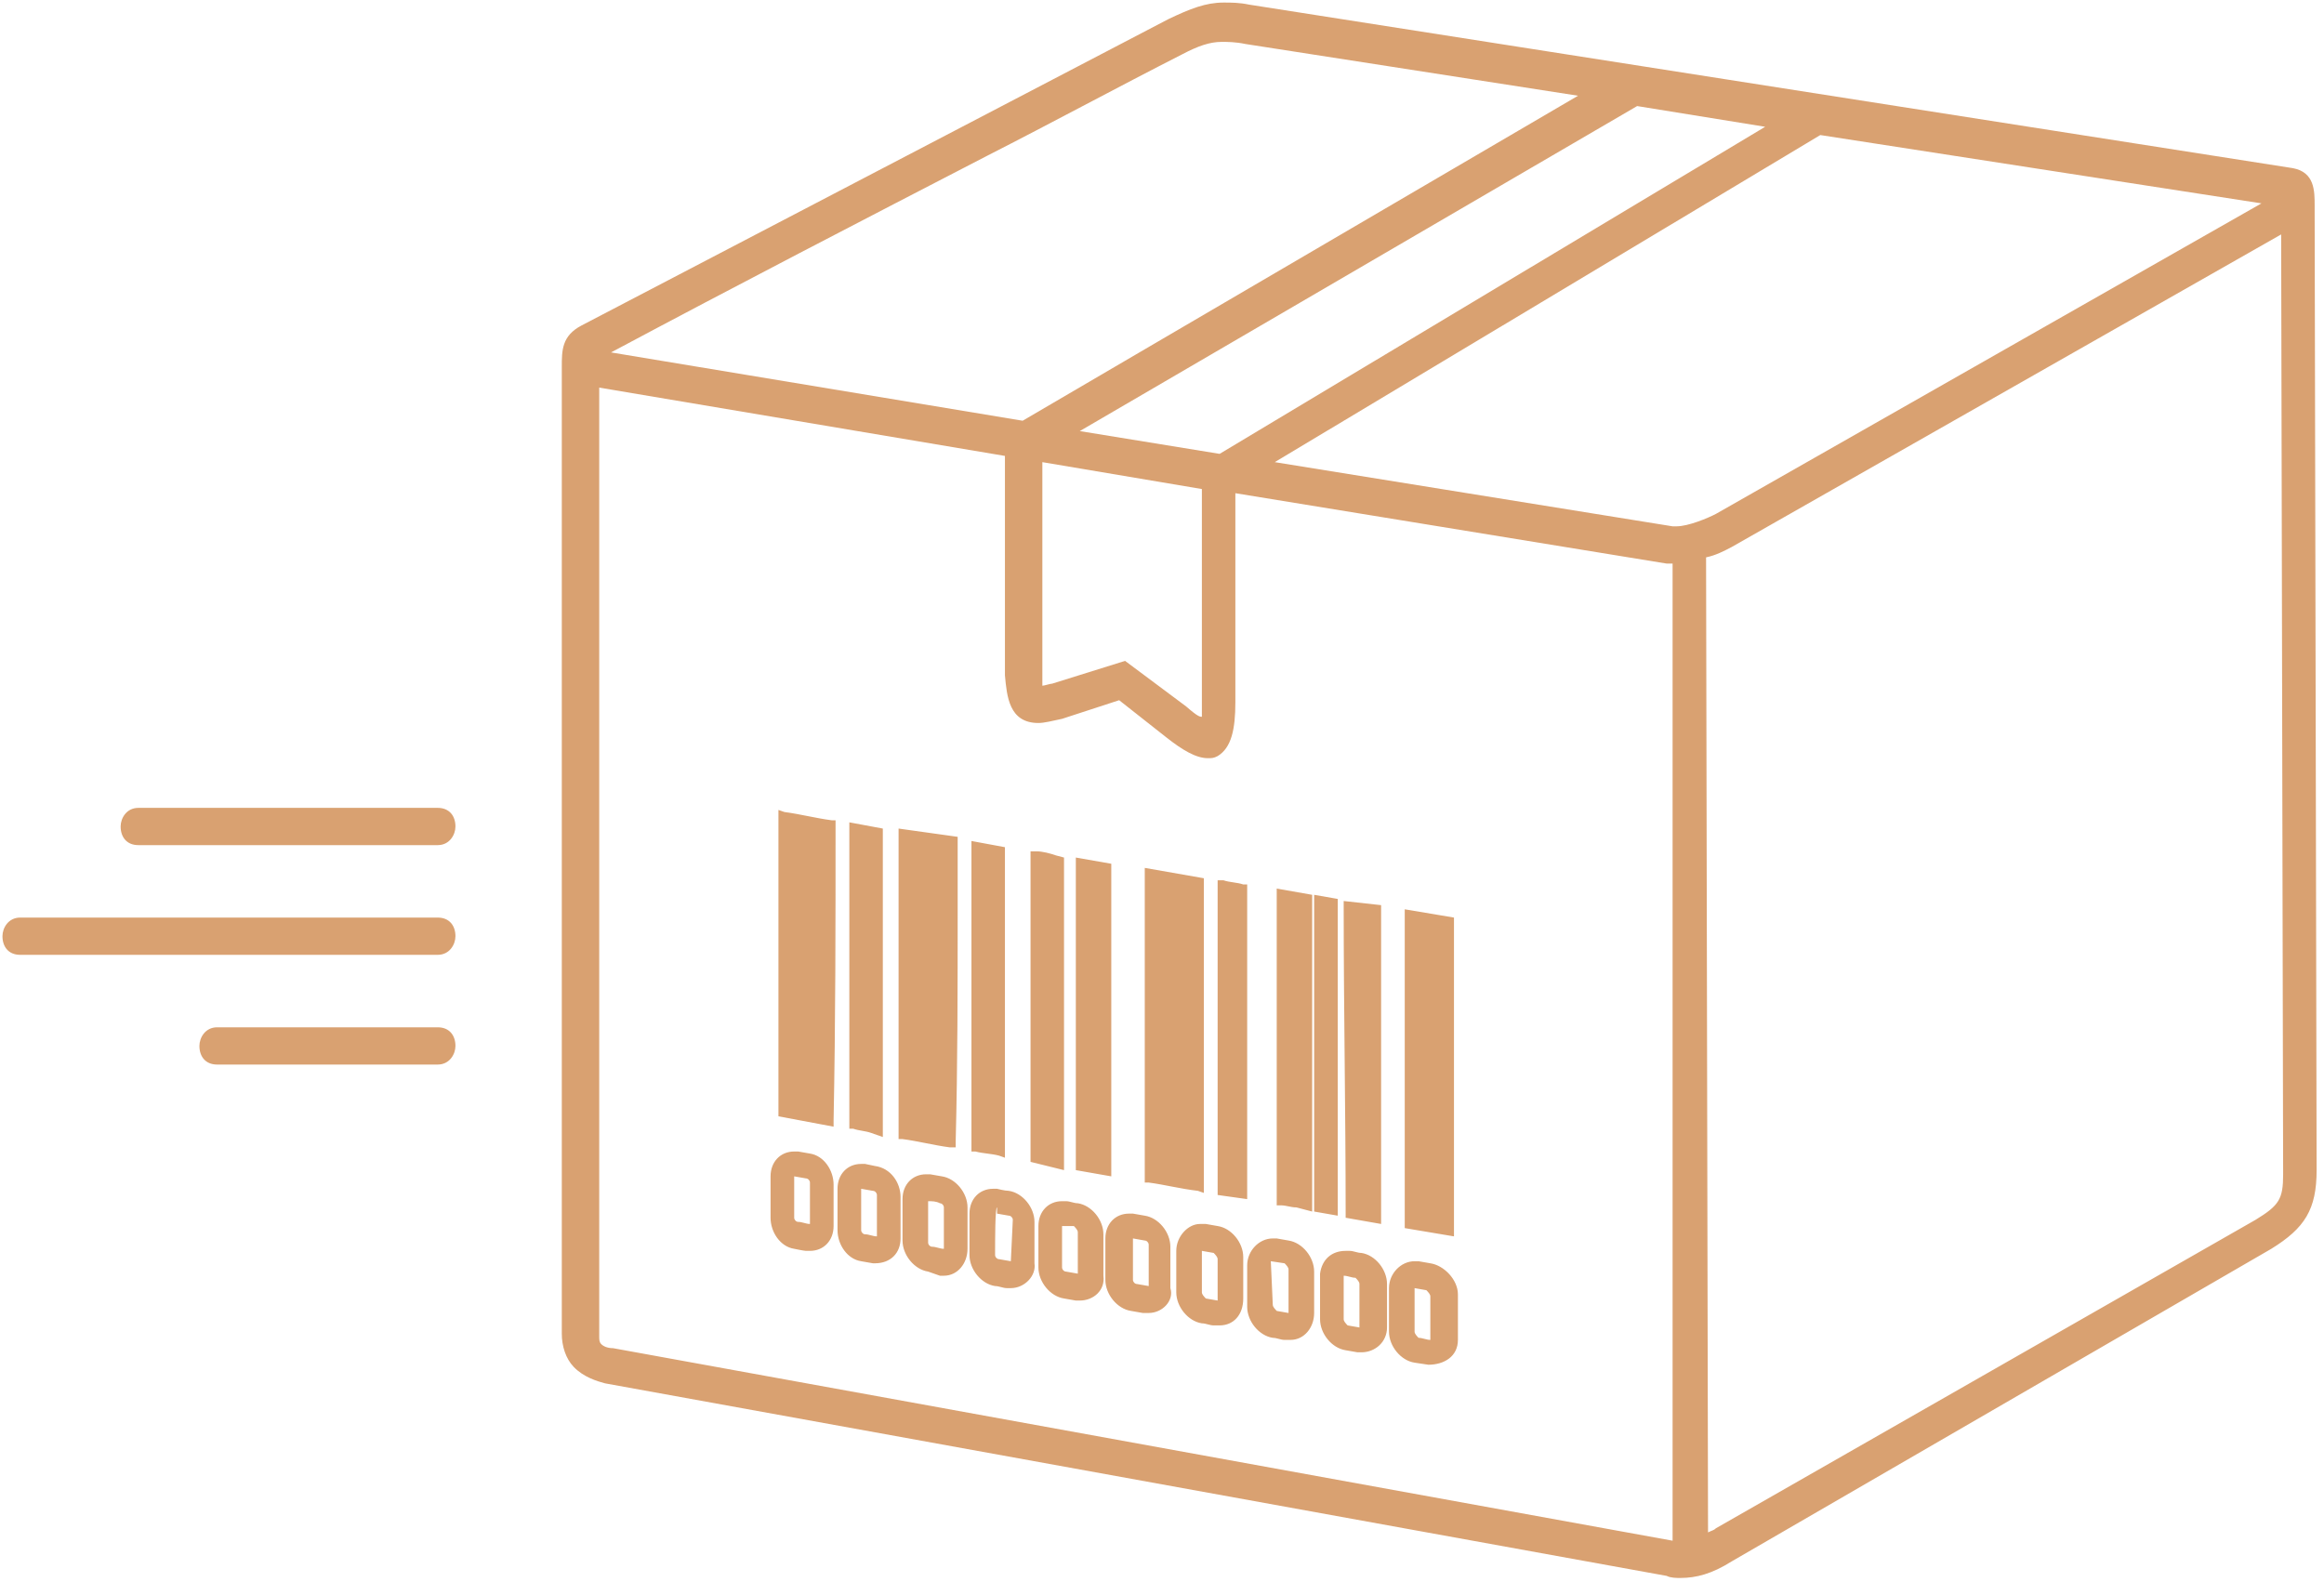<svg xmlns="http://www.w3.org/2000/svg" fill="none" viewBox="0 0 118 81" height="81" width="118">
<path fill="#D9A171" d="M85.325 80.13C85.125 80.13 84.825 80.13 84.625 80.025L30.725 70.248C30.325 70.143 29.625 69.933 29.125 69.407C28.725 68.987 28.525 68.356 28.525 67.725V19.052C28.525 18.947 28.525 18.737 28.525 18.632C28.525 17.791 28.525 17.055 29.525 16.529L59.325 0.971C60.425 0.445 61.225 0.13 62.125 0.13C62.525 0.13 62.925 0.13 63.425 0.235L116.425 8.54C117.525 8.75 117.525 9.696 117.525 10.432V10.643L117.625 59.42C117.625 61.418 117.025 62.364 115.325 63.415L87.925 79.289C86.925 79.92 86.125 80.13 85.325 80.13ZM30.425 67.83C30.425 68.041 30.425 68.146 30.525 68.251C30.625 68.356 30.825 68.461 31.125 68.461L84.925 78.238V28.619C84.825 28.619 84.725 28.619 84.625 28.619L62.725 25.045V35.662C62.725 37.029 62.525 37.975 61.825 38.395C61.625 38.501 61.525 38.501 61.325 38.501C60.725 38.501 60.025 38.08 59.225 37.449L56.825 35.557L53.925 36.503C53.425 36.608 53.025 36.714 52.725 36.714C51.225 36.714 51.125 35.347 51.025 34.296V23.152L30.425 19.683V67.83ZM86.725 77.817C86.925 77.712 87.025 77.712 87.125 77.607L114.525 61.943C115.725 61.208 115.925 60.892 115.925 59.631L115.825 11.904L87.925 27.778C87.525 27.988 87.125 28.198 86.625 28.303L86.725 77.817ZM60.225 35.873C60.825 36.398 60.925 36.398 61.025 36.398V35.662V24.834L52.925 23.468V34.296C52.925 34.506 52.925 34.821 52.925 34.821C53.025 34.821 53.325 34.716 53.425 34.716L57.125 33.56L60.225 35.873ZM84.925 26.727C84.925 26.727 85.025 26.727 85.125 26.727C85.725 26.727 86.725 26.306 87.125 26.096L114.825 10.327L92.425 6.858L64.725 23.468L84.925 26.727ZM61.925 23.047L89.625 6.438L83.125 5.386L54.825 21.891L61.925 23.047ZM51.925 21.365L80.125 4.861L63.225 2.232C62.725 2.127 62.325 2.127 62.025 2.127C61.425 2.127 60.825 2.338 60.025 2.758C56.725 4.44 53.425 6.227 50.125 7.909C43.825 11.168 37.325 14.532 31.025 17.896L51.925 21.365ZM72.525 69.302L71.825 69.197C71.125 69.092 70.525 68.356 70.525 67.62C70.525 66.884 70.525 66.148 70.525 65.412C70.525 64.677 71.125 64.046 71.825 64.046C71.925 64.046 72.025 64.046 72.025 64.046L72.625 64.151C73.325 64.256 74.025 64.992 74.025 65.728V68.041C74.025 68.882 73.325 69.302 72.525 69.302ZM71.825 65.412V67.62C71.825 67.725 71.925 67.83 72.025 67.936C72.225 67.936 72.425 68.041 72.625 68.041V65.833C72.625 65.728 72.525 65.623 72.425 65.518L71.825 65.412ZM69.125 68.671C69.025 68.671 69.025 68.671 68.925 68.671L68.325 68.566C67.625 68.461 67.025 67.725 67.025 66.989V64.887C67.025 64.782 67.025 64.782 67.025 64.677C67.125 63.941 67.625 63.52 68.325 63.52C68.425 63.52 68.425 63.52 68.525 63.52C68.725 63.52 68.925 63.625 69.125 63.625C69.825 63.73 70.425 64.466 70.425 65.202C70.425 65.938 70.425 66.674 70.425 67.41C70.425 68.146 69.825 68.671 69.125 68.671ZM68.225 64.782C68.225 65.518 68.225 66.254 68.225 66.989C68.225 67.094 68.325 67.2 68.425 67.305L69.025 67.41V65.202C69.025 65.097 68.925 64.992 68.825 64.887C68.625 64.887 68.425 64.782 68.225 64.782ZM65.525 68.041C65.425 68.041 65.325 68.041 65.225 68.041C65.025 68.041 64.825 67.936 64.625 67.936C63.925 67.83 63.325 67.094 63.325 66.359V64.256C63.325 63.52 63.925 62.889 64.625 62.889C64.725 62.889 64.825 62.889 64.825 62.889L65.425 62.995C66.125 63.1 66.725 63.836 66.725 64.572C66.725 65.307 66.725 66.043 66.725 66.674C66.725 67.41 66.225 68.041 65.525 68.041ZM64.625 66.254C64.625 66.359 64.725 66.464 64.825 66.569L65.425 66.674C65.425 65.938 65.425 65.202 65.425 64.466C65.425 64.361 65.325 64.256 65.225 64.151L64.525 64.046L64.625 66.254ZM61.925 67.305C61.825 67.305 61.725 67.305 61.625 67.305C61.425 67.305 61.225 67.2 61.025 67.2C60.325 67.094 59.725 66.359 59.725 65.623V63.52C59.725 62.784 60.325 62.154 60.925 62.154C61.025 62.154 61.125 62.154 61.225 62.154L61.825 62.259C62.525 62.364 63.125 63.1 63.125 63.836V65.938C63.125 66.779 62.625 67.305 61.925 67.305ZM61.025 63.52V65.623C61.025 65.728 61.125 65.833 61.225 65.938L61.825 66.043V63.941C61.825 63.836 61.725 63.73 61.625 63.625L61.025 63.52ZM58.325 66.674C58.225 66.674 58.125 66.674 58.025 66.674L57.425 66.569C56.725 66.464 56.125 65.728 56.125 64.992V62.889C56.125 62.154 56.625 61.628 57.325 61.628C57.425 61.628 57.525 61.628 57.525 61.628L58.125 61.733C58.825 61.838 59.425 62.574 59.425 63.31C59.425 64.046 59.425 64.782 59.425 65.412C59.625 66.043 59.025 66.674 58.325 66.674ZM57.525 64.992C57.525 65.097 57.625 65.202 57.725 65.202L58.325 65.307V63.205C58.325 63.1 58.225 62.995 58.125 62.995L57.525 62.889V62.574V64.992ZM54.825 66.043C54.725 66.043 54.725 66.043 54.625 66.043L54.025 65.938C53.325 65.833 52.725 65.097 52.725 64.361V62.259C52.725 61.523 53.225 60.997 53.925 60.997C54.025 60.997 54.125 60.997 54.125 60.997C54.325 60.997 54.525 61.102 54.725 61.102C55.425 61.208 56.025 61.943 56.025 62.679V64.782C56.125 65.518 55.525 66.043 54.825 66.043ZM53.925 62.259V64.361C53.925 64.466 54.025 64.572 54.125 64.572L54.725 64.677V62.574C54.725 62.469 54.625 62.364 54.525 62.259C54.425 62.259 54.025 62.259 53.925 62.259C54.025 62.259 54.025 62.259 53.925 62.259ZM51.325 65.412C51.225 65.412 51.125 65.412 51.125 65.412C50.925 65.412 50.725 65.307 50.525 65.307C49.825 65.202 49.225 64.466 49.225 63.73C49.225 62.995 49.225 62.364 49.225 61.628C49.225 60.892 49.725 60.367 50.425 60.367C50.525 60.367 50.525 60.367 50.625 60.367C50.625 60.367 51.025 60.472 51.225 60.472C51.925 60.577 52.525 61.313 52.525 62.048V64.151C52.625 64.782 52.025 65.412 51.325 65.412ZM50.525 63.73C50.525 63.836 50.625 63.941 50.725 63.941L51.325 64.046L51.425 61.943C51.425 61.838 51.325 61.733 51.225 61.733L50.625 61.628V61.313C50.525 61.313 50.525 62.995 50.525 63.73ZM47.925 64.782C47.825 64.782 47.825 64.782 47.725 64.782L47.125 64.572C46.425 64.466 45.825 63.73 45.825 62.995V60.892C45.825 60.156 46.325 59.631 47.025 59.631C47.125 59.631 47.125 59.631 47.225 59.631L47.825 59.736C48.525 59.841 49.125 60.577 49.125 61.313V63.415C49.125 64.151 48.625 64.782 47.925 64.782ZM47.125 60.997V62.364V63.1C47.125 63.205 47.225 63.31 47.325 63.31C47.525 63.31 47.725 63.415 47.925 63.415C47.925 62.679 47.925 62.048 47.925 61.313C47.925 61.208 47.825 61.102 47.725 61.102C47.525 60.997 47.325 60.997 47.125 60.997ZM44.325 64.151L43.725 64.046C43.025 63.941 42.525 63.205 42.525 62.469C42.525 61.733 42.525 61.102 42.525 60.367C42.525 59.631 43.025 59.105 43.725 59.105C43.825 59.105 43.825 59.105 43.925 59.105L44.425 59.21C45.225 59.315 45.725 60.051 45.725 60.787C45.725 61.523 45.725 62.154 45.725 62.889C45.725 63.625 45.225 64.151 44.425 64.151H44.325ZM43.725 62.469C43.725 62.574 43.825 62.679 43.925 62.679C44.125 62.679 44.325 62.784 44.525 62.784V60.682C44.525 60.577 44.425 60.472 44.325 60.472L43.725 60.367V62.469ZM41.125 63.52C41.025 63.52 41.025 63.52 40.925 63.52C40.825 63.52 40.325 63.415 40.325 63.415C39.625 63.31 39.125 62.574 39.125 61.838V59.736C39.125 59 39.625 58.474 40.325 58.474C40.425 58.474 40.425 58.474 40.525 58.474L41.125 58.579C41.825 58.684 42.325 59.42 42.325 60.156V62.259C42.325 62.995 41.825 63.52 41.125 63.52ZM40.325 59.736V61.838C40.325 61.943 40.425 62.048 40.525 62.048C40.725 62.048 40.925 62.154 41.125 62.154V60.051C41.125 59.946 41.025 59.841 40.925 59.841L40.325 59.736ZM71.325 62.364V57.738C71.325 53.954 71.325 50.275 71.325 46.49V46.175L73.825 46.595V62.784L71.325 62.364ZM68.325 61.838V61.628C68.325 56.477 68.225 51.221 68.225 46.07V45.754L70.125 45.964V46.175C70.125 49.434 70.125 52.587 70.125 55.846V62.154L68.325 61.838ZM66.725 61.523V61.313C66.725 59.105 66.725 56.897 66.725 54.69C66.725 51.746 66.725 48.803 66.725 45.754V45.439L67.925 45.649C67.925 45.649 67.925 50.064 67.925 52.167C67.925 55.215 67.925 58.369 67.925 61.418V61.733L66.725 61.523ZM65.825 61.313C65.525 61.313 65.325 61.208 65.025 61.208H64.825C64.825 61.208 64.825 56.897 64.825 54.795C64.825 51.641 64.825 48.593 64.825 45.439V45.123L66.625 45.439V45.649C66.625 47.646 66.625 49.539 66.625 51.536C66.625 54.795 66.625 57.949 66.625 61.208V61.523L65.825 61.313ZM61.825 60.682V54.9C61.825 51.641 61.825 48.277 61.825 45.018V44.703H62.125C62.425 44.808 62.825 44.808 63.125 44.913H63.325V45.123C63.325 50.275 63.325 55.426 63.325 60.577V60.892L61.825 60.682ZM60.825 60.472C59.925 60.367 59.125 60.156 58.325 60.051H58.125V44.072L61.125 44.598V48.698C61.125 52.482 61.125 56.477 61.125 60.261V60.577L60.825 60.472ZM54.625 59.42V43.547L56.425 43.862V59.736L54.625 59.42ZM52.325 59V57.108C52.325 52.587 52.325 48.067 52.325 43.547V43.231H52.625C52.925 43.231 53.325 43.336 53.625 43.441L54.025 43.547V59.42L52.325 59ZM50.725 58.684C50.325 58.579 49.925 58.579 49.525 58.474H49.325C49.325 58.474 49.325 54.9 49.325 53.218C49.325 49.854 49.325 46.385 49.325 43.021V42.706L51.025 43.021V43.231C51.025 46.49 51.025 49.749 51.025 53.008V58.79L50.725 58.684ZM48.225 58.264C47.425 58.159 46.625 57.949 45.825 57.843H45.625V57.528C45.625 55.005 45.625 52.482 45.625 49.959C45.625 47.436 45.625 44.913 45.625 42.39V42.075L48.625 42.495V46.175C48.625 50.064 48.625 54.059 48.525 57.949V58.264H48.225ZM44.225 57.528C43.925 57.423 43.625 57.423 43.325 57.318H43.125V57.108C43.125 52.062 43.125 47.016 43.125 42.075V41.759L44.825 42.075V42.285C44.825 44.808 44.825 47.331 44.825 49.854C44.825 52.377 44.825 54.9 44.825 57.423V57.738L44.225 57.528ZM39.525 56.687V41.129L39.825 41.234C40.625 41.339 41.425 41.549 42.225 41.654H42.425V41.865C42.425 46.911 42.425 51.851 42.325 56.897V57.213L39.525 56.687ZM11.025 54.059C10.425 54.059 10.125 53.639 10.125 53.113C10.125 52.692 10.425 52.167 11.025 52.167H22.225C22.825 52.167 23.125 52.587 23.125 53.113C23.125 53.533 22.825 54.059 22.225 54.059H11.025ZM1.025 48.487C0.425 48.487 0.125 48.067 0.125 47.541C0.125 47.121 0.425 46.595 1.025 46.595H22.225C22.825 46.595 23.125 47.016 23.125 47.541C23.125 47.962 22.825 48.487 22.225 48.487H1.025ZM7.025 42.916C6.425 42.916 6.125 42.495 6.125 41.97C6.125 41.549 6.425 41.024 7.025 41.024H22.225C22.825 41.024 23.125 41.444 23.125 41.97C23.125 42.39 22.825 42.916 22.225 42.916H7.025Z"></path>
</svg>
